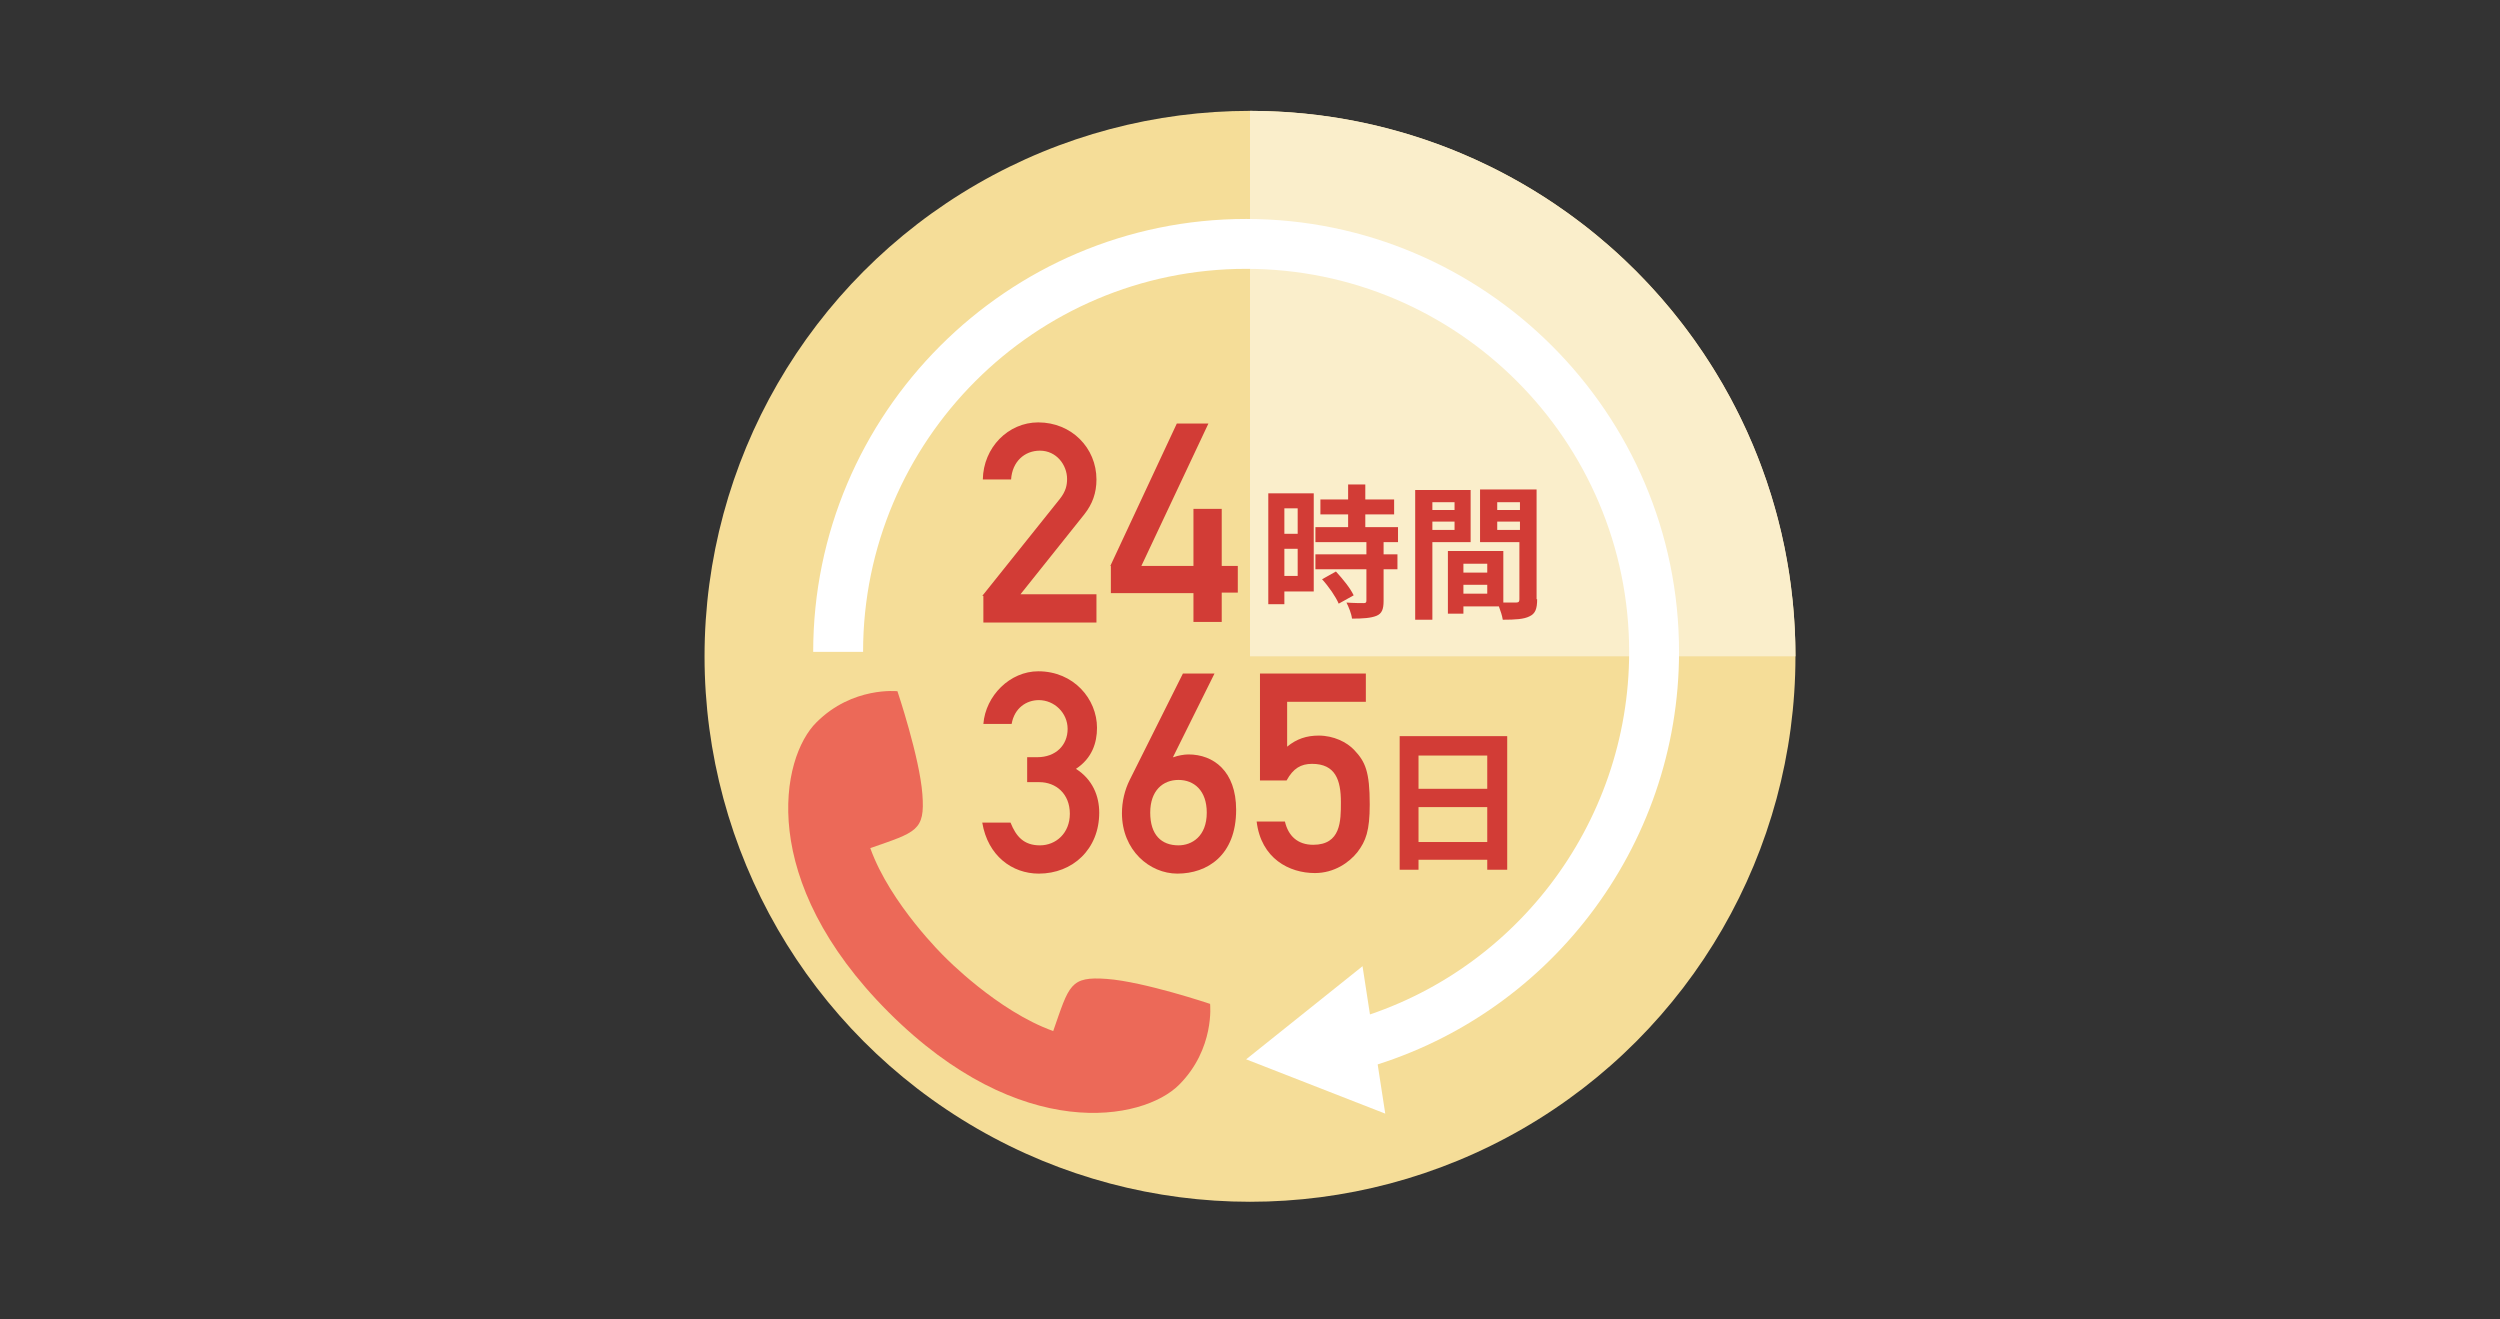 <?xml version="1.0" encoding="utf-8"?>
<!-- Generator: Adobe Illustrator 21.1.0, SVG Export Plug-In . SVG Version: 6.00 Build 0)  -->
<svg version="1.1" id="レイヤー_1" xmlns="http://www.w3.org/2000/svg" xmlns:xlink="http://www.w3.org/1999/xlink" x="0px"
	 y="0px" viewBox="0 0 451 238" style="enable-background:new 0 0 451 238;" xml:space="preserve">
<rect x="0" y="0" width="451" height="238" fill="#333333" stroke="none"/>
<style type="text/css">
	.st0{fill:#F5DD98;}
	.st1{fill:#FAEECB;}
	.st2{fill:#D23C36;}
	.st3{fill:#EC6958;}
	.st4{fill:#FFFFFF;}
</style>
<circle class="st0" cx="225.5" cy="118.4" r="98.4"/>
<path class="st1" d="M323.9,118.4c0-54.3-44.1-98.4-98.4-98.4v98.4L323.9,118.4z"/>
<g>
	<g>
		<path class="st2" d="M177.2,107.5l14-17.5c1.1-1.4,1.3-2.5,1.3-3.6c0-2.5-1.9-5.1-4.9-5.1c-2.8,0-5,2-5.2,5.2h-5.1
			c0.1-5.8,4.6-10.3,10-10.3c6,0,10.5,4.6,10.5,10.3c0,2.4-0.7,4.4-2.2,6.3l-11.5,14.4h13.7v5.1h-20.4V107.5z"/>
		<path class="st2" d="M200.3,102.1l12-25.7h5.7l-12.1,25.7h9.4V91.8h5.1v10.3h2.9v4.8h-2.9v5.3h-5.1V107h-14.9V102.1z"/>
	</g>
</g>
<g>
	<g>
		<path class="st2" d="M237,106.7h-5.3v2.3h-2.9V89h8.2V106.7z M231.7,91.7v4.6h2.4v-4.6H231.7z M234.1,104V99h-2.4v4.9H234.1z
			 M249.6,97.8v2.2h2.5v2.7h-2.5v5.7c0,1.5-0.3,2.3-1.3,2.7c-1,0.4-2.4,0.5-4.4,0.5c-0.1-0.9-0.6-2.1-1-2.9c1.3,0.1,2.7,0.1,3.1,0.1
			c0.4,0,0.5-0.1,0.5-0.5v-5.6h-9.2v-2.7h9.2v-2.2h-9.2v-2.7h5.9v-2.3h-5v-2.7h5v-2.7h3.1v2.7h5.2v2.7h-5.2v2.3h5.9v2.7H249.6z
			 M241,103.1c1.2,1.3,2.6,3,3.2,4.3l-2.7,1.5c-0.5-1.2-1.8-3.1-3-4.4L241,103.1z"/>
		<path class="st2" d="M258.4,97.8v14h-3.1V88.4h10v9.4H258.4z M258.4,90.6V92h4v-1.4H258.4z M262.4,95.6v-1.5h-4v1.5H262.4z
			 M277.3,108.1c0,1.7-0.3,2.6-1.4,3.1c-1,0.5-2.5,0.6-4.8,0.6c-0.1-0.7-0.4-1.6-0.7-2.4H264v1.3h-2.8V99.4h10v9.3c1,0,2,0,2.3,0
			c0.5,0,0.6-0.2,0.6-0.6V97.8h-7.1v-9.5h10.2V108.1z M264,101.7v1.6h4.3v-1.6H264z M268.3,107.1v-1.6H264v1.6H268.3z M270.1,90.6
			V92h4.1v-1.4H270.1z M274.2,95.6v-1.5h-4.1v1.5H274.2z"/>
	</g>
</g>
<g>
	<g>
		<path class="st2" d="M185.3,136.6h1.8c3.4,0,5.5-2.2,5.5-5.1c0-2.9-2.4-5.2-5.2-5.2c-2.2,0-4.4,1.4-4.9,4.3h-5.1
			c0.4-5.1,4.8-9.5,9.9-9.5c6.4,0,10.6,5,10.6,10.2c0,2.7-0.9,5.5-3.8,7.4c3,1.9,4.2,4.9,4.2,7.9c0,6.6-4.8,11-10.9,11
			c-4.8,0-9.2-3.2-10.2-9.2h5.1c1,2.5,2.4,4.1,5.3,4.1c2.9,0,5.4-2.2,5.4-5.7c0-3.6-2.5-5.7-5.5-5.7h-2.2V136.6z"/>
		<path class="st2" d="M213.4,121.5h5.7l-7.5,15.1h0.1c0.8-0.3,1.9-0.5,2.7-0.5c4.5,0,8.6,3,8.6,10c0,8.2-5.2,11.5-10.6,11.5
			c-5,0-10-4.2-10-10.9c0-2.1,0.5-4.2,1.4-6L213.4,121.5z M207.5,146.6c0,4,2,5.9,5.1,5.9c2.4,0,5.1-1.6,5.1-5.9
			c0-4-2.3-5.9-5.1-5.9S207.5,142.6,207.5,146.6z"/>
		<path class="st2" d="M227.3,121.5h19.1v5.1h-14.2v8.1c1.7-1.4,3.5-2,5.7-2c2.7,0,5.1,1.2,6.4,2.6c2,2.1,2.8,3.9,2.8,9.8
			c0,4.8-0.7,6.6-2.2,8.6c-1.5,1.9-4.2,3.8-7.7,3.8c-4.6,0-9.7-2.6-10.5-9.3h5.1c0.6,2.6,2.3,4.2,5.1,4.2c5,0,5-4.3,5-7.7
			c0-4-1-6.9-5.2-6.9c-2,0-3.4,0.8-4.6,3h-4.8V121.5z"/>
	</g>
</g>
<g>
	<g>
		<path class="st2" d="M271.9,132.9v24h-3.6v-1.8h-12.4v1.8h-3.4v-24.1H271.9z M255.9,136.3v6h12.4v-6H255.9z M268.3,151.9v-6.3
			h-12.4v6.3H268.3z"/>
	</g>
</g>
<g>
	<path class="st3" d="M160.3,182.6c23.8,23.8,45.9,19.6,52.4,13.1c6.5-6.5,5.6-14.6,5.6-14.6s-11.9-4-18.6-4.5
		c-6.7-0.5-6.8,1.1-9.7,9.4c-10.1-3.6-19.6-13.4-19.6-13.4s-9.8-9.5-13.4-19.6c8.3-2.9,9.9-3.1,9.4-9.7c-0.5-6.7-4.5-18.6-4.5-18.6
		s-8.1-0.9-14.6,5.6C140.8,136.7,136.5,158.8,160.3,182.6z"/>
</g>
<g>
	<path class="st4" d="M245.2,193l-2.3-8.7c30-8.1,51-35.5,51-66.7c0-38.1-31-69.1-69.1-69.1c-38.1,0-69.1,31-69.1,69.1h-9
		c0-43,35-78.1,78.1-78.1c43,0,78.1,35,78.1,78.1C302.9,152.8,279.2,183.8,245.2,193z"/>
	<g>
		<polygon class="st4" points="245.8,174.3 224.8,191.1 249.9,200.9 		"/>
	</g>
</g>
</svg>
